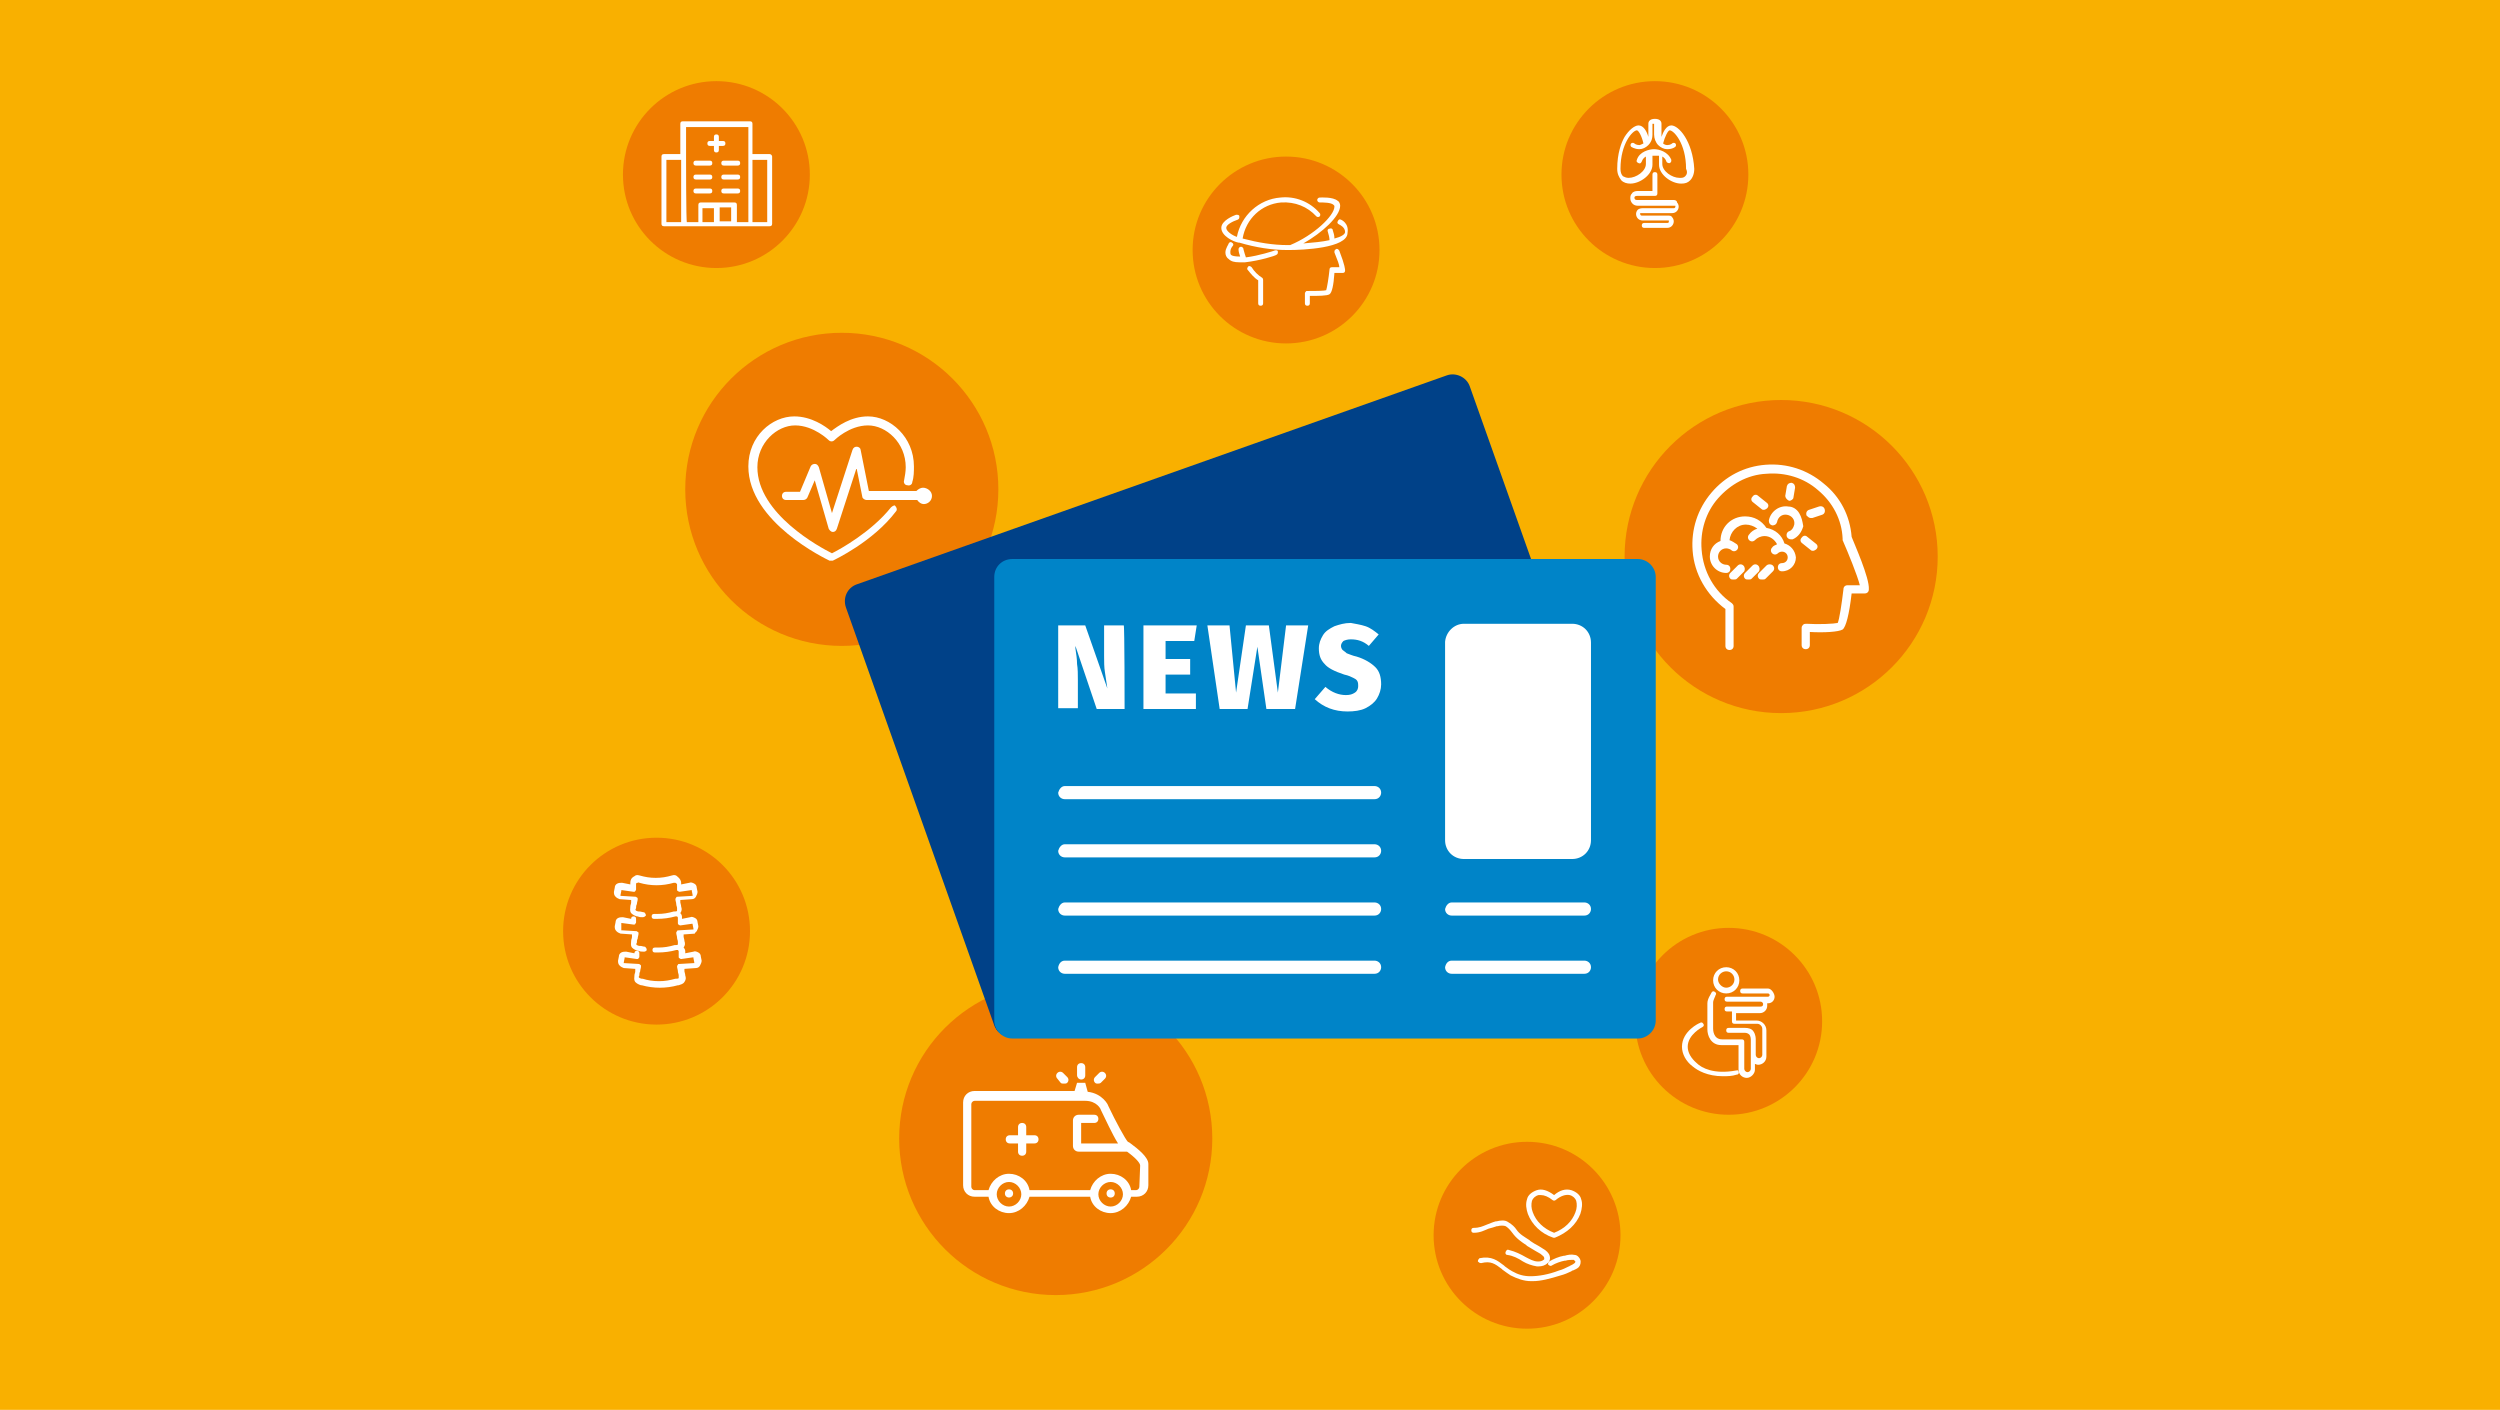 <?xml version="1.0" encoding="utf-8"?>
<!-- Generator: Adobe Illustrator 27.7.0, SVG Export Plug-In . SVG Version: 6.00 Build 0)  -->
<svg version="1.1" id="Ebene_1" xmlns="http://www.w3.org/2000/svg" xmlns:xlink="http://www.w3.org/1999/xlink" x="0px" y="0px"
	 viewBox="0 0 305 172" style="enable-background:new 0 0 305 172;" xml:space="preserve">
<style type="text/css">
	.st0{fill:#F9B000;}
	.st1{fill:#EF7C00;}
	.st2{fill:#FFFFFF;}
	.st3{clip-path:url(#SVGID_00000124861554744122070130000010150686482915055797_);}
	.st4{fill:#004188;}
	.st5{fill:#0084C8;}
</style>
<g id="HG">
	<rect y="0" class="st0" width="305" height="172"/>
</g>
<g id="Motiv">
	<g>
		<g>
			<circle class="st1" cx="210.9" cy="124.6" r="11.4"/>
			<g>
				<path class="st2" d="M210.6,121.2c0.9,0,1.6-0.7,1.6-1.6s-0.7-1.6-1.6-1.6s-1.6,0.7-1.6,1.6S209.7,121.2,210.6,121.2z
					 M210.6,118.5c0.6,0,1,0.5,1,1c0,0.6-0.5,1-1,1s-1-0.5-1-1C209.6,118.9,210.1,118.5,210.6,118.5z"/>
				<path class="st2" d="M215.7,120.6h-3.1c-0.2,0-0.3,0.1-0.3,0.3s0.1,0.3,0.3,0.3h3.1c0.1,0,0.2,0.1,0.2,0.2s-0.1,0.2-0.2,0.2h-5
					c-0.2,0-0.3,0.1-0.3,0.3s0.1,0.3,0.3,0.3h4.1c0.1,0,0.3,0.1,0.3,0.3s-0.1,0.3-0.3,0.3h-4.1c-0.2,0-0.3,0.1-0.3,0.3
					s0.1,0.3,0.3,0.3h0.6v1.2c0,0.2,0.1,0.3,0.3,0.3h2.8c0.3,0,0.6,0.3,0.6,0.6v3.2c0,0.2-0.2,0.4-0.4,0.4c-0.2,0-0.4-0.2-0.4-0.4
					v-0.5c0,0,0,0,0,0l0-1.4c0-0.1,0-0.6-0.3-1c-0.2-0.3-0.6-0.4-1-0.4h-2c-0.2,0-0.3,0.1-0.3,0.3s0.1,0.3,0.3,0.3h2
					c0.2,0,0.4,0.1,0.5,0.2c0.2,0.2,0.2,0.6,0.2,0.6v3.6c0,0.2-0.2,0.4-0.4,0.4s-0.4-0.2-0.4-0.4v-3.3c0-0.2-0.1-0.3-0.3-0.3h-2.4
					c-1.1,0-1.1-1.2-1.1-1.3v-3.2c0-0.3,0.3-0.8,0.3-0.9c0.1-0.1,0.1-0.3-0.1-0.4c-0.1-0.1-0.3-0.1-0.4,0.1c0,0.1-0.5,0.7-0.5,1.3
					v3.2c0,0.7,0.4,1.9,1.7,1.9h2.1v3c0,0.6,0.5,1,1,1s1-0.5,1-1l0-0.7c0.1,0,0.2,0.1,0.4,0.1c0.5,0,1-0.4,1-1v-3.2
					c0-0.7-0.6-1.2-1.2-1.2h-2.5v-0.9h2.9c0.5,0,0.9-0.4,0.9-0.9c0-0.1,0-0.2,0-0.3h0.1c0.5,0,0.8-0.4,0.8-0.8
					S216.1,120.6,215.7,120.6L215.7,120.6z"/>
				<path class="st2" d="M211.8,130.6c-2.7,0.5-4.2-0.3-4.8-0.9c-0.7-0.6-1.1-1.3-1.1-2c0-1.5,1.8-2.4,1.8-2.4
					c0.2-0.1,0.2-0.3,0.1-0.4c-0.1-0.2-0.3-0.2-0.4-0.1c-0.1,0-2.2,1-2.2,2.9c0,0.9,0.5,1.8,1.3,2.4c0.6,0.5,1.8,1.2,3.7,1.2
					c0.5,0,1.1,0,1.7-0.2c0.2,0,0.3-0.2,0.2-0.4S212,130.6,211.8,130.6L211.8,130.6z"/>
			</g>
		</g>
		<g>
			<circle class="st1" cx="128.8" cy="138.9" r="19.1"/>
			<g>
				<path class="st2" d="M137.8,139.4l-0.2-0.1c-0.3-0.3-1.5-2.5-2.4-4.4c0-0.1-0.7-1.5-2.5-1.7l-0.3-1.1h-1l-0.3,1h-12.2
					c-0.8,0-1.4,0.6-1.4,1.4v10.1c0,0.8,0.6,1.4,1.4,1.4h1.7c0.2,1.2,1.3,2,2.5,2c1.2,0,2.2-0.9,2.5-2h7.4c0.2,1.2,1.3,2,2.5,2
					s2.2-0.9,2.5-2h0.7c0.8,0,1.4-0.6,1.4-1.4v-2.6C140.1,141.2,138.9,140.2,137.8,139.4L137.8,139.4z M123.1,147.2
					c-0.8,0-1.5-0.7-1.5-1.5c0-0.8,0.7-1.5,1.5-1.5c0.8,0,1.5,0.7,1.5,1.5C124.6,146.5,123.9,147.2,123.1,147.2z M135.5,147.2
					c-0.8,0-1.5-0.7-1.5-1.5c0-0.8,0.7-1.5,1.5-1.5s1.5,0.7,1.5,1.5C137,146.5,136.3,147.2,135.5,147.2z M139,144.8
					c0,0.2-0.2,0.4-0.4,0.4H138c-0.2-1.2-1.3-2-2.5-2s-2.2,0.9-2.5,2h-7.4c-0.2-1.2-1.3-2-2.5-2c-1.2,0-2.2,0.9-2.5,2h-1.7
					c-0.2,0-0.4-0.2-0.4-0.4v-10.1c0-0.2,0.2-0.4,0.4-0.4h13.5c1.4,0,1.9,1,1.9,1.1c0.5,1,1.4,3,2.1,4.1h-4.5v-2.5h1.6
					c0.3,0,0.5-0.2,0.5-0.5s-0.2-0.5-0.5-0.5h-1.9c-0.4,0-0.7,0.3-0.7,0.7v3.1c0,0.4,0.3,0.7,0.7,0.7h5.9c1.1,0.8,1.6,1.4,1.6,1.7
					L139,144.8L139,144.8z"/>
				<path class="st2" d="M131.9,131.7c0.3,0,0.5-0.2,0.5-0.5v-1c0-0.3-0.2-0.5-0.5-0.5s-0.5,0.2-0.5,0.5v1
					C131.4,131.4,131.6,131.7,131.9,131.7z"/>
				<path class="st2" d="M133.9,132.2c0.1,0,0.3,0,0.4-0.1l0.5-0.5c0.2-0.2,0.2-0.5,0-0.7c-0.2-0.2-0.5-0.2-0.7,0l-0.5,0.5
					c-0.2,0.2-0.2,0.5,0,0.7C133.7,132.2,133.8,132.2,133.9,132.2L133.9,132.2z"/>
				<path class="st2" d="M129.4,132.1c0.1,0.1,0.2,0.1,0.4,0.1s0.3,0,0.4-0.1c0.2-0.2,0.2-0.5,0-0.7l-0.5-0.5
					c-0.2-0.2-0.5-0.2-0.7,0c-0.2,0.2-0.2,0.5,0,0.7L129.4,132.1L129.4,132.1z"/>
				<path class="st2" d="M126.2,138.5h-1v-1c0-0.3-0.2-0.5-0.5-0.5c-0.3,0-0.5,0.2-0.5,0.5v1h-1c-0.3,0-0.5,0.2-0.5,0.5
					s0.2,0.5,0.5,0.5h1v1c0,0.3,0.2,0.5,0.5,0.5c0.3,0,0.5-0.2,0.5-0.5v-1h1c0.3,0,0.5-0.2,0.5-0.5S126.5,138.5,126.2,138.5z"/>
				<circle class="st2" cx="123.1" cy="145.6" r="0.5"/>
				<path class="st2" d="M135.5,145.1c-0.3,0-0.5,0.2-0.5,0.5s0.2,0.5,0.5,0.5c0.3,0,0.5-0.2,0.5-0.5S135.8,145.1,135.5,145.1z"/>
			</g>
		</g>
		<g>
			<circle class="st1" cx="186.3" cy="150.7" r="11.4"/>
			<g>
				<path class="st2" d="M189.6,151c0,0-0.1,0-0.1,0c-1.5-0.5-2.6-1.6-3.1-2.9c-0.2-0.6-0.3-1.2-0.1-1.8c0.1-0.5,0.6-0.9,1.2-1.1
					c0.6-0.2,1.3,0,2.1,0.6c0.7-0.6,1.4-0.8,2.1-0.6c0.6,0.2,1.1,0.6,1.2,1.1c0.2,0.5,0.1,1.2-0.1,1.8c-0.5,1.3-1.6,2.3-3.1,2.9
					C189.7,151,189.7,151,189.6,151L189.6,151z M188,145.8c-0.1,0-0.2,0-0.3,0c-0.4,0.1-0.7,0.4-0.8,0.7c-0.1,0.4-0.1,0.9,0.1,1.4
					c0.4,1.1,1.3,2,2.6,2.5c1.3-0.5,2.2-1.4,2.6-2.5c0.2-0.5,0.2-1,0.1-1.4c-0.1-0.3-0.4-0.6-0.8-0.7c-0.5-0.1-1.1,0.1-1.7,0.6
					c-0.1,0.1-0.3,0.1-0.4,0C188.9,146,188.4,145.8,188,145.8L188,145.8z"/>
				<g>
					<path class="st2" d="M187.7,154.5c-0.1,0-0.1,0-0.2,0c-0.6-0.1-1.2-0.3-1.7-0.6c-0.6-0.4-1.2-0.7-1.9-0.8
						c-0.2,0-0.3-0.2-0.2-0.4s0.2-0.3,0.4-0.2c0.8,0.2,1.4,0.5,2.1,0.9c0.4,0.2,0.9,0.5,1.4,0.5c0.2,0,0.5,0,0.7-0.2
						c0.1,0,0.1-0.1,0.1-0.2c0-0.2-0.2-0.3-0.3-0.4c-0.2-0.2-0.5-0.3-0.8-0.5c-0.3-0.2-0.7-0.4-1-0.6l-0.1-0.1
						c-0.6-0.4-1.2-0.8-1.7-1.5c-0.3-0.4-0.5-0.6-0.8-0.8c-0.2-0.1-0.7-0.1-1,0l-0.1,0c-0.3,0.1-0.6,0.2-1,0.3
						c-0.5,0.2-1,0.5-1.8,0.5h0c-0.2,0-0.3-0.1-0.3-0.3c0-0.2,0.1-0.3,0.3-0.3c0.7,0,1.1-0.2,1.6-0.4c0.3-0.1,0.7-0.3,1.1-0.4l0.1,0
						c0.4-0.1,1-0.2,1.4,0.1c0.5,0.3,0.8,0.6,1,0.9c0.4,0.6,1,0.9,1.6,1.3l0.1,0.1c0.3,0.2,0.6,0.4,1,0.6c0.3,0.2,0.5,0.3,0.8,0.5
						c0.4,0.3,0.6,0.6,0.6,1c0,0.2-0.1,0.5-0.3,0.6C188.5,154.4,188.1,154.5,187.7,154.5L187.7,154.5z"/>
					<path class="st2" d="M187,156.3c-0.1,0-0.2,0-0.2,0c-0.9,0-1.7-0.3-2.5-0.7c-0.3-0.2-0.6-0.4-1-0.7l-0.1-0.1
						c-0.8-0.6-1.3-1-2.5-0.7c-0.2,0-0.3-0.1-0.4-0.2c0-0.2,0.1-0.3,0.2-0.4c1.5-0.3,2.2,0.3,3,0.9l0.1,0.1c0.4,0.3,0.7,0.5,0.9,0.6
						c0.7,0.4,1.4,0.6,2.2,0.6c1,0,2.2-0.2,3.5-0.7c0.4-0.1,0.8-0.3,1.2-0.5c0.1,0,0.1-0.1,0.2-0.1c0.2-0.1,0.4-0.2,0.5-0.3
						c0.1-0.1,0.1-0.2,0.1-0.2c0,0-0.1-0.1-0.2-0.2c-0.3,0-0.7,0-1,0.1l-0.1,0c-0.5,0.1-1.1,0.3-1.6,0.6c-0.1,0.1-0.3,0-0.4-0.1
						s0-0.3,0.1-0.4c0.5-0.3,1.2-0.6,1.8-0.7l0.1,0c0.3-0.1,0.8-0.2,1.2-0.1c0.3,0,0.6,0.3,0.7,0.6c0.1,0.3,0,0.7-0.2,0.9
						c-0.2,0.2-0.5,0.3-0.7,0.4c-0.1,0-0.1,0-0.2,0.1c-0.4,0.2-0.9,0.4-1.3,0.5C189.1,156,188,156.3,187,156.3L187,156.3z"/>
				</g>
			</g>
		</g>
		<g>
			<circle class="st1" cx="217.3" cy="67.9" r="19.1"/>
			<g>
				<path class="st2" d="M225.9,65.5c-0.2-2.6-1.4-4.9-3.4-6.5c-2-1.7-4.5-2.5-7.1-2.3c-2.6,0.2-4.9,1.4-6.6,3.4
					c-1.7,2-2.5,4.5-2.3,7.1c0.2,2.8,1.7,5.4,4,7.1v4.5c0,0.3,0.2,0.5,0.5,0.5s0.5-0.2,0.5-0.5V74c0-0.2-0.1-0.3-0.2-0.4
					c-2.2-1.5-3.5-3.9-3.7-6.5c-0.2-2.3,0.5-4.6,2-6.3s3.6-2.9,5.9-3c2.3-0.2,4.6,0.5,6.3,2c1.8,1.5,2.9,3.6,3,5.9
					c0,0.1,0,0.1,0,0.2c0.7,1.6,1.8,4.3,2.1,5.5h-1.5c-0.3,0-0.5,0.2-0.5,0.5c-0.2,1.7-0.5,3.7-0.7,4.1c-0.4,0.1-2.3,0.2-3.8,0.1
					c-0.1,0-0.3,0-0.4,0.1c-0.1,0.1-0.2,0.2-0.2,0.4v2.1c0,0.3,0.2,0.5,0.5,0.5s0.5-0.2,0.5-0.5v-1.6c1.7,0.1,3.5,0,4-0.3
					c0.4-0.3,0.8-1.8,1.1-4.4h1.6c0.3,0,0.5-0.2,0.5-0.5C228.1,70.5,226.2,66.3,225.9,65.5L225.9,65.5z"/>
				<path class="st2" d="M217.7,66.3c-0.3-1-1.1-1.7-2.2-1.9c-0.6-0.9-1.5-1.4-2.6-1.4c-1.7,0-3,1.3-3,3c-0.8,0.3-1.3,1-1.3,1.9
					c0,1.1,0.9,2,2,2c0.3,0,0.5-0.2,0.5-0.5s-0.2-0.5-0.5-0.5c-0.5,0-1-0.4-1-1c0-0.5,0.4-1,1-1c0.2,0,0.5,0.1,0.6,0.2
					c0.2,0.2,0.5,0.2,0.7,0c0.2-0.2,0.2-0.5,0-0.7c-0.3-0.2-0.6-0.4-0.9-0.5c0.1-1,0.9-1.9,2-1.9c0.5,0,1,0.2,1.4,0.5
					c-0.4,0.1-0.8,0.4-1,0.7c-0.2,0.2-0.2,0.5,0,0.7c0.2,0.2,0.5,0.2,0.7,0c0.3-0.3,0.7-0.5,1.2-0.5c0.6,0,1.2,0.4,1.5,1
					c-0.2,0.1-0.5,0.2-0.6,0.4c-0.2,0.2-0.2,0.5,0,0.7s0.5,0.2,0.7,0c0.1-0.1,0.3-0.2,0.5-0.2c0.4,0,0.7,0.3,0.7,0.7
					s-0.3,0.7-0.7,0.7c-0.3,0-0.5,0.2-0.5,0.5s0.2,0.5,0.5,0.5c1,0,1.7-0.8,1.7-1.7C219,67.1,218.4,66.5,217.7,66.3L217.7,66.3z"/>
				<path class="st2" d="M212.7,69c-0.2-0.2-0.5-0.2-0.7,0l-0.9,0.9c-0.2,0.2-0.2,0.5,0,0.7c0.1,0.1,0.2,0.1,0.4,0.1s0.3,0,0.4-0.1
					l0.9-0.9C212.9,69.5,212.9,69.2,212.7,69z"/>
				<path class="st2" d="M214.5,69c-0.2-0.2-0.5-0.2-0.7,0l-0.9,0.9c-0.2,0.2-0.2,0.5,0,0.7c0.1,0.1,0.2,0.1,0.4,0.1s0.3,0,0.4-0.1
					l0.9-0.9C214.7,69.5,214.7,69.2,214.5,69z"/>
				<path class="st2" d="M215.5,69l-0.9,0.9c-0.2,0.2-0.2,0.5,0,0.7c0.1,0.1,0.2,0.1,0.4,0.1s0.3,0,0.4-0.1l0.9-0.9
					c0.2-0.2,0.2-0.5,0-0.7S215.7,68.8,215.5,69z"/>
				<path class="st2" d="M220.9,63.2c0.1,0,0.1,0,0.2,0l1.2-0.4c0.3-0.1,0.4-0.4,0.3-0.7c-0.1-0.3-0.4-0.4-0.7-0.3l-1.2,0.4
					c-0.3,0.1-0.4,0.4-0.3,0.7C220.5,63,220.7,63.2,220.9,63.2z"/>
				<path class="st2" d="M215.2,62.2c0.1,0,0.3-0.1,0.4-0.2c0.2-0.2,0.2-0.5-0.1-0.7l-1-0.8c-0.2-0.2-0.5-0.2-0.7,0.1
					c-0.2,0.2-0.2,0.5,0.1,0.7l1,0.8C215,62.2,215.1,62.2,215.2,62.2L215.2,62.2z"/>
				<path class="st2" d="M220.9,67.1c0.1,0.1,0.2,0.1,0.3,0.1c0.1,0,0.3-0.1,0.4-0.2c0.2-0.2,0.2-0.5-0.1-0.7l-1-0.8
					c-0.2-0.2-0.5-0.2-0.7,0.1c-0.2,0.2-0.2,0.5,0.1,0.7L220.9,67.1L220.9,67.1z"/>
				<path class="st2" d="M219.5,62.6c-0.3-0.5-0.8-0.8-1.3-0.8c-1.1-0.2-2.2,0.6-2.4,1.7c0,0.3,0.1,0.5,0.4,0.6
					c0.3,0,0.5-0.1,0.6-0.4c0.1-0.6,0.6-1,1.2-0.9c0.6,0.1,1,0.6,0.9,1.2c-0.1,0.4-0.3,0.7-0.6,0.8c-0.3,0.1-0.4,0.4-0.3,0.7
					c0.1,0.2,0.3,0.3,0.5,0.3c0.1,0,0.1,0,0.2,0c0.7-0.3,1.1-0.9,1.3-1.6C219.9,63.6,219.8,63.1,219.5,62.6L219.5,62.6z"/>
				<path class="st2" d="M218.3,61.1c0.2,0,0.5-0.2,0.5-0.4l0.2-1.2c0-0.3-0.1-0.5-0.4-0.6c-0.3,0-0.5,0.1-0.6,0.4l-0.2,1.2
					C217.8,60.7,218,61,218.3,61.1C218.3,61,218.3,61.1,218.3,61.1z"/>
			</g>
		</g>
		<g>
			<circle class="st1" cx="102.7" cy="59.7" r="19.1"/>
			<g>
				<path class="st2" d="M108.7,61.9c-2.4,3-6.2,5.1-7.2,5.6c-1.4-0.7-9.1-4.8-9.1-10.5c0-3,2.4-5.1,4.6-5.1c2.3,0,4.1,1.8,4.1,1.8
					c0.2,0.2,0.5,0.2,0.7,0c0,0,1.8-1.8,4.1-1.8c2.2,0,4.6,2.1,4.6,5.1c0,0.5-0.1,1.1-0.2,1.6c-0.1,0.3,0.1,0.6,0.4,0.6
					c0.3,0.1,0.6-0.1,0.6-0.4c0.2-0.6,0.2-1.3,0.2-1.9c0-3.6-2.9-6.1-5.6-6.1c-2.1,0-3.7,1.2-4.5,1.8c-0.7-0.6-2.4-1.8-4.5-1.8
					c-2.7,0-5.6,2.4-5.6,6.1c0,6.8,9.5,11.3,9.9,11.5c0.1,0,0.1,0,0.2,0s0.1,0,0.2,0c0.2-0.1,4.9-2.3,7.7-6c0.2-0.2,0.1-0.5-0.1-0.7
					C109.2,61.6,108.9,61.7,108.7,61.9L108.7,61.9z"/>
				<path class="st2" d="M112.6,59.5c-0.3,0-0.6,0.2-0.8,0.4H106l-1-5c0-0.2-0.2-0.4-0.5-0.4c-0.2,0-0.4,0.1-0.5,0.4l-2.5,7.7
					l-1.6-5.6c-0.1-0.2-0.2-0.4-0.5-0.4c-0.2,0-0.4,0.1-0.5,0.3l-1.3,3.1h-1.7c-0.3,0-0.5,0.2-0.5,0.5s0.2,0.5,0.5,0.5H98
					c0.2,0,0.4-0.1,0.5-0.3l0.9-2.1l1.7,5.9c0.1,0.2,0.3,0.4,0.5,0.4h0c0.2,0,0.4-0.1,0.5-0.4l2.4-7.4l0.7,3.5
					c0,0.2,0.3,0.4,0.5,0.4h6.2c0.2,0.3,0.5,0.5,0.8,0.5c0.5,0,1-0.4,1-1S113.1,59.5,112.6,59.5z"/>
			</g>
		</g>
		<g>
			<circle class="st1" cx="87.4" cy="21.3" r="11.4"/>
			<g>
				<path class="st2" d="M93.9,18.8h-2.1v-3.7c0-0.2-0.1-0.3-0.3-0.3h-8.2c-0.2,0-0.3,0.1-0.3,0.3v3.7H81c-0.2,0-0.3,0.1-0.3,0.3
					v8.2c0,0.2,0.1,0.3,0.3,0.3h12.9c0.2,0,0.3-0.1,0.3-0.3v-8.2C94.2,19,94.1,18.8,93.9,18.8z M81.3,19.5h1.8v7.6h-1.8V19.5z
					 M83.7,19.2v-3.7h7.6v11.6h-1.4V25c0-0.2-0.1-0.3-0.3-0.3h-4.1c-0.2,0-0.3,0.1-0.3,0.3v2.1h-1.4C83.7,27.1,83.7,19.2,83.7,19.2z
					 M89.2,25.3v1.7h-1.4v-1.7H89.2z M87.1,27.1h-1.4v-1.7h1.4V27.1z M93.6,27.1h-1.8v-7.6h1.8V27.1z"/>
				<path class="st2" d="M86.6,17.8h0.5v0.5c0,0.2,0.1,0.3,0.3,0.3s0.3-0.1,0.3-0.3v-0.5h0.5c0.2,0,0.3-0.1,0.3-0.3
					s-0.1-0.3-0.3-0.3h-0.5v-0.5c0-0.2-0.1-0.3-0.3-0.3s-0.3,0.1-0.3,0.3v0.5h-0.5c-0.2,0-0.3,0.1-0.3,0.3S86.4,17.8,86.6,17.8z"/>
				<path class="st2" d="M88,19.9c0,0.2,0.1,0.3,0.3,0.3H90c0.2,0,0.3-0.1,0.3-0.3s-0.1-0.3-0.3-0.3h-1.7C88.1,19.6,88,19.7,88,19.9
					z"/>
				<path class="st2" d="M84.9,21.9h1.7c0.2,0,0.3-0.1,0.3-0.3s-0.1-0.3-0.3-0.3h-1.7c-0.2,0-0.3,0.1-0.3,0.3S84.7,21.9,84.9,21.9z"
					/>
				<path class="st2" d="M90,21.3h-1.7c-0.2,0-0.3,0.1-0.3,0.3s0.1,0.3,0.3,0.3H90c0.2,0,0.3-0.1,0.3-0.3S90.2,21.3,90,21.3z"/>
				<path class="st2" d="M86.6,23.6c0.2,0,0.3-0.1,0.3-0.3S86.8,23,86.6,23h-1.7c-0.2,0-0.3,0.1-0.3,0.3s0.1,0.3,0.3,0.3H86.6z"/>
				<path class="st2" d="M90,23h-1.7c-0.2,0-0.3,0.1-0.3,0.3s0.1,0.3,0.3,0.3H90c0.2,0,0.3-0.1,0.3-0.3S90.2,23,90,23z"/>
				<path class="st2" d="M84.9,20.2h1.7c0.2,0,0.3-0.1,0.3-0.3s-0.1-0.3-0.3-0.3h-1.7c-0.2,0-0.3,0.1-0.3,0.3S84.7,20.2,84.9,20.2z"
					/>
			</g>
		</g>
		<g>
			<g>
				<defs>
					<path id="SVGID_1_" d="M104.5,71.3l72-25.5c1.1-0.4,2.4,0.2,2.8,1.3l18.1,51c0.4,1.1-0.2,2.4-1.3,2.8l-72,25.5
						c-1.1,0.4-2.4-0.2-2.8-1.3l-18.1-51C102.8,72.9,103.4,71.7,104.5,71.3z"/>
				</defs>
				<clipPath id="SVGID_00000180331919194467939520000004964114006921042820_">
					<use xlink:href="#SVGID_1_"  style="overflow:visible;"/>
				</clipPath>
				<g style="clip-path:url(#SVGID_00000180331919194467939520000004964114006921042820_);">
					<path class="st4" d="M104.5,71.3l72-25.5c1.1-0.4,2.4,0.2,2.8,1.3l18.1,51c0.4,1.1-0.2,2.4-1.3,2.8l-72,25.5
						c-1.1,0.4-2.4-0.2-2.8-1.3l-18.1-51C102.8,72.9,103.4,71.7,104.5,71.3z"/>
					<path class="st4" d="M123.5,68.2h76.3c1.2,0,2.2,1,2.2,2.2v54.1c0,1.2-1,2.2-2.2,2.2h-76.3c-1.2,0-2.2-1-2.2-2.2V70.4
						C121.3,69.1,122.3,68.2,123.5,68.2z"/>
				</g>
			</g>
			<path class="st5" d="M123.5,68.2h76.3c1.2,0,2.2,1,2.2,2.2v54.1c0,1.2-1,2.2-2.2,2.2h-76.3c-1.2,0-2.2-1-2.2-2.2V70.4
				C121.3,69.1,122.3,68.2,123.5,68.2z"/>
			<g>
				<path class="st2" d="M137.2,86.5h-3.4l-2.6-7.7l0,0.3c0.1,0.7,0.2,1.3,0.2,1.9c0.1,0.6,0.1,1.3,0.1,2v3.4h-2.4V76.3h3.3l2.7,7.7
					c-0.1-0.7-0.2-1.4-0.3-2c-0.1-0.6-0.1-1.3-0.1-2v-3.7h2.4C137.2,76.3,137.2,86.5,137.2,86.5z"/>
				<path class="st2" d="M146,76.3l-0.3,1.9h-3.5v2.2h3v1.9h-3v2.3h3.7v1.9h-6.4V76.3C139.5,76.3,146,76.3,146,76.3z"/>
				<path class="st2" d="M159.6,76.3L158,86.5h-3.5l-1.1-7.6l-1.2,7.6h-3.4l-1.5-10.2h2.7l0.8,8.2l1.2-8.2h2.8l1.1,8.2l1-8.2H159.6z
					"/>
				<path class="st2" d="M166.6,76.4c0.6,0.2,1.1,0.6,1.6,1l-1.2,1.4c-0.7-0.6-1.4-0.8-2.2-0.8c-0.4,0-0.7,0.1-0.9,0.2
					c-0.2,0.2-0.3,0.4-0.3,0.6c0,0.2,0.1,0.4,0.2,0.5c0.1,0.1,0.3,0.2,0.5,0.4c0.3,0.1,0.7,0.3,1.2,0.4c1,0.3,1.8,0.8,2.3,1.3
					s0.7,1.2,0.7,2.1c0,0.6-0.2,1.2-0.5,1.7c-0.3,0.5-0.8,0.9-1.4,1.2c-0.6,0.3-1.4,0.4-2.2,0.4c-1.6,0-2.9-0.5-4-1.5l1.3-1.5
					c0.8,0.7,1.7,1,2.5,1c0.5,0,0.8-0.1,1.1-0.3c0.3-0.2,0.4-0.5,0.4-0.8c0-0.2,0-0.4-0.1-0.6c-0.1-0.2-0.3-0.3-0.5-0.4
					c-0.2-0.1-0.6-0.3-1.1-0.4c-1.2-0.4-2-0.8-2.4-1.3c-0.5-0.5-0.7-1.1-0.7-1.9c0-0.6,0.2-1.1,0.5-1.6c0.3-0.5,0.8-0.8,1.4-1.1
					c0.6-0.2,1.2-0.4,2-0.4C165.3,76.1,166,76.2,166.6,76.4L166.6,76.4z"/>
			</g>
			<path class="st2" d="M178.6,76.1h13.2c1.3,0,2.3,1,2.3,2.3v24.1c0,1.3-1,2.3-2.3,2.3h-13.2c-1.3,0-2.3-1-2.3-2.3V78.3
				C176.4,77.1,177.4,76.1,178.6,76.1z"/>
			<path class="st2" d="M129.9,95.9h37.8c0.4,0,0.8,0.3,0.8,0.8v0c0,0.4-0.3,0.8-0.8,0.8h-37.8c-0.4,0-0.8-0.3-0.8-0.8v0
				C129.2,96.3,129.5,95.9,129.9,95.9z"/>
			<path class="st2" d="M129.9,103h37.8c0.4,0,0.8,0.3,0.8,0.8v0c0,0.4-0.3,0.8-0.8,0.8h-37.8c-0.4,0-0.8-0.3-0.8-0.8v0
				C129.2,103.4,129.5,103,129.9,103z"/>
			<path class="st2" d="M129.9,117.2h37.8c0.4,0,0.8,0.3,0.8,0.8l0,0c0,0.4-0.3,0.8-0.8,0.8h-37.8c-0.4,0-0.8-0.3-0.8-0.8l0,0
				C129.2,117.5,129.5,117.2,129.9,117.2z"/>
			<path class="st2" d="M129.9,110.1h37.8c0.4,0,0.8,0.3,0.8,0.8v0c0,0.4-0.3,0.8-0.8,0.8h-37.8c-0.4,0-0.8-0.3-0.8-0.8v0
				C129.2,110.5,129.5,110.1,129.9,110.1z"/>
			<path class="st2" d="M177.1,117.2h16.2c0.4,0,0.8,0.3,0.8,0.8l0,0c0,0.4-0.3,0.8-0.8,0.8h-16.2c-0.4,0-0.8-0.3-0.8-0.8l0,0
				C176.4,117.5,176.7,117.2,177.1,117.2z"/>
			<path class="st2" d="M177.1,110.1h16.2c0.4,0,0.8,0.3,0.8,0.8v0c0,0.4-0.3,0.8-0.8,0.8h-16.2c-0.4,0-0.8-0.3-0.8-0.8v0
				C176.4,110.5,176.7,110.1,177.1,110.1z"/>
		</g>
		<g>
			<circle class="st1" cx="80.1" cy="113.6" r="11.4"/>
			<g>
				<path class="st2" d="M75.8,112.6C75.8,112.6,75.9,112.6,75.8,112.6l1.5,0.2c0.1,0,0.2,0,0.2-0.1c0.1-0.1,0.1-0.1,0.1-0.2l0-0.4
					c0-0.2-0.1-0.3-0.3-0.3c-0.2,0-0.3,0.1-0.3,0.3l-1-0.2c-0.2,0-0.4,0-0.6,0.1c-0.2,0.1-0.3,0.3-0.3,0.5l-0.1,0.5
					c0,0.2,0,0.4,0.2,0.6s0.3,0.2,0.5,0.3l1.4,0.1c0,0.1,0,0.2,0,0.3c0,0.2-0.1,0.3-0.1,0.5c0,0.3-0.1,0.5,0.1,0.8
					c0.2,0.2,0.4,0.3,0.7,0.4l0.1,0c0.2,0.1,0.4,0.1,0.6,0.1c0,0,0,0,0.1,0c0.1,0,0.3-0.1,0.3-0.2c0-0.2-0.1-0.3-0.2-0.4
					c-0.2,0-0.4-0.1-0.6-0.1l-0.1,0c-0.1,0-0.3-0.1-0.3-0.1c-0.1-0.1-0.1-0.1,0-0.3c0-0.2,0-0.3,0.1-0.5c0-0.2,0.1-0.4,0.1-0.6
					c0-0.1,0-0.2-0.1-0.2c-0.1-0.1-0.1-0.1-0.2-0.1l-1.7-0.1c0,0-0.1,0-0.1,0c0,0,0,0,0-0.1L75.8,112.6
					C75.8,112.6,75.8,112.6,75.8,112.6L75.8,112.6z"/>
				<path class="st2" d="M85,113.6c0.1-0.2,0.2-0.4,0.2-0.6l-0.1-0.5c0-0.2-0.1-0.4-0.3-0.5c-0.2-0.1-0.4-0.2-0.6-0.1l-1,0.2l0-0.2
					c0-0.1,0-0.3-0.2-0.5c0,0,0,0,0,0c0.2-0.3,0.2-0.5,0.1-0.8c0-0.2-0.1-0.4-0.1-0.5c0-0.1,0-0.2,0-0.3l1.4-0.1
					c0.2,0,0.4-0.1,0.5-0.3c0.1-0.2,0.2-0.4,0.2-0.6l-0.1-0.5c0-0.2-0.1-0.4-0.3-0.5c-0.2-0.1-0.4-0.2-0.6-0.1l-1,0.2l0-0.2
					c0-0.2-0.1-0.5-0.5-0.8c-0.1-0.1-0.3-0.2-0.6-0.1c-0.7,0.2-1.3,0.3-2,0.3c-0.7,0-1.3-0.1-2-0.3c-0.3-0.1-0.5,0-0.6,0.1
					c-0.4,0.2-0.5,0.5-0.5,0.8l0,0.2l-1-0.2c-0.2,0-0.4,0-0.6,0.1c-0.2,0.1-0.3,0.3-0.3,0.5l-0.1,0.5c0,0.2,0,0.4,0.2,0.6
					s0.3,0.2,0.5,0.3l1.4,0.1c0,0.1,0,0.2,0,0.3c0,0.2-0.1,0.3-0.1,0.5c0,0.3-0.1,0.5,0.1,0.8c0.2,0.2,0.4,0.3,0.7,0.4l0.1,0
					c0.2,0.1,0.4,0.1,0.6,0.1c0.2,0,0.3-0.1,0.4-0.2c0-0.2-0.1-0.3-0.2-0.4c-0.2,0-0.4-0.1-0.6-0.1l-0.1,0c-0.1,0-0.3-0.1-0.3-0.1
					c-0.1-0.1-0.1-0.1,0-0.3c0-0.2,0-0.3,0.1-0.5c0-0.2,0.1-0.4,0.1-0.6c0-0.1,0-0.2-0.1-0.2c-0.1-0.1-0.1-0.1-0.2-0.1l-1.7-0.1
					c0,0-0.1,0-0.1,0c0,0,0,0,0-0.1l0.1-0.5c0,0,0-0.1,0-0.1c0,0,0,0,0.1,0l1.4,0.2c0.1,0,0.2,0,0.2-0.1c0.1-0.1,0.1-0.1,0.1-0.2
					l0-0.6c0-0.1,0-0.2,0.2-0.2c0.1,0,0.1-0.1,0.2,0c0.7,0.2,1.4,0.3,2.1,0.3c0.7,0,1.4-0.1,2.1-0.3c0.1,0,0.1,0,0.2,0
					c0.1,0.1,0.2,0.1,0.2,0.2l0,0.6c0,0.1,0,0.2,0.1,0.2c0.1,0.1,0.2,0.1,0.2,0.1l1.4-0.2c0,0,0.1,0,0.1,0c0,0,0,0,0,0.1l0.1,0.5
					c0,0,0,0.1,0,0.1c0,0,0,0-0.1,0l-1.7,0.1c-0.1,0-0.2,0-0.2,0.1c-0.1,0.1-0.1,0.2-0.1,0.2c0,0.2,0.1,0.4,0.1,0.6
					c0,0.2,0.1,0.3,0.1,0.5c0,0.3,0,0.3,0,0.3c0,0.1-0.2,0.1-0.3,0.1l-0.1,0c-0.7,0.2-1.3,0.3-2,0.3c-0.1,0-0.3,0-0.4,0
					c-0.2,0-0.3,0.1-0.3,0.3c0,0.2,0.1,0.3,0.3,0.3c0.1,0,0.3,0,0.4,0c0.7,0,1.5-0.1,2.2-0.3l0.1,0c0,0,0.1,0,0.1,0
					c0.1,0.1,0.1,0.1,0.1,0.2l0,0.6c0,0.1,0,0.2,0.1,0.2c0.1,0.1,0.2,0.1,0.2,0.1l1.4-0.2c0,0,0.1,0,0.1,0s0,0,0,0.1l0.1,0.5
					c0,0,0,0.1,0,0.1c0,0,0,0-0.1,0l-1.7,0.1c-0.1,0-0.2,0-0.2,0.1c-0.1,0.1-0.1,0.2-0.1,0.2c0,0.2,0.1,0.4,0.1,0.6
					c0,0.2,0.1,0.3,0.1,0.5c0,0.3,0,0.3,0,0.3c0,0.1-0.2,0.1-0.3,0.1l-0.1,0c-0.7,0.2-1.3,0.3-2,0.3c-0.1,0-0.3,0-0.4,0
					c-0.2,0-0.3,0.1-0.3,0.3c0,0.2,0.1,0.3,0.3,0.3c0.1,0,0.3,0,0.4,0c0.7,0,1.5-0.1,2.2-0.3l0.1,0c0,0,0,0,0.1,0
					c0.1,0.1,0.1,0.1,0.1,0.2l0,0.6c0,0.1,0,0.2,0.1,0.2c0.1,0.1,0.2,0.1,0.2,0.1l1.4-0.2c0,0,0.1,0,0.1,0c0,0,0,0,0,0.1l0.1,0.5
					c0,0,0,0.1,0,0.1c0,0,0,0-0.1,0l-1.7,0.1c-0.1,0-0.2,0-0.2,0.1c-0.1,0.1-0.1,0.2-0.1,0.2c0,0.2,0.1,0.4,0.1,0.6
					c0,0.2,0.1,0.3,0.1,0.5c0,0.3,0,0.3,0,0.3c0,0.1-0.2,0.1-0.3,0.1l-0.1,0c-0.7,0.2-1.3,0.3-2,0.3c-0.7,0-1.4-0.1-2-0.3l-0.1,0
					c-0.1,0-0.3-0.1-0.3-0.1c-0.1-0.1-0.1-0.1,0-0.3c0-0.2,0-0.3,0.1-0.5c0-0.2,0.1-0.4,0.1-0.6c0-0.1,0-0.2-0.1-0.2
					c-0.1-0.1-0.1-0.1-0.2-0.1l-1.7-0.1c0,0-0.1,0-0.1,0c0,0,0,0,0-0.1l0.1-0.5c0,0,0-0.1,0-0.1c0,0,0,0,0.1,0l1.4,0.2
					c0.1,0,0.2,0,0.2-0.1c0.1-0.1,0.1-0.1,0.1-0.2l0-0.4c0-0.2-0.1-0.3-0.3-0.3c-0.2,0-0.3,0.1-0.3,0.3l-1-0.2c-0.2,0-0.4,0-0.6,0.1
					c-0.2,0.1-0.3,0.3-0.3,0.5l-0.1,0.5c0,0.2,0,0.4,0.2,0.6s0.3,0.2,0.5,0.3l1.4,0.1c0,0.1,0,0.2,0,0.3c0,0.2-0.1,0.3-0.1,0.5
					c0,0.3-0.1,0.5,0.1,0.8c0.2,0.2,0.4,0.3,0.7,0.4l0.1,0c0.7,0.2,1.5,0.3,2.2,0.3c0.7,0,1.5-0.1,2.2-0.3l0.1,0
					c0.2-0.1,0.5-0.1,0.7-0.4c0.2-0.3,0.2-0.5,0.1-0.8c0-0.2-0.1-0.4-0.1-0.5c0-0.1,0-0.2,0-0.3l1.4-0.1c0.2,0,0.4-0.1,0.5-0.3
					c0.1-0.2,0.2-0.4,0.2-0.6l-0.1-0.5c0-0.2-0.1-0.4-0.3-0.5c-0.2-0.1-0.4-0.2-0.6-0.1l-1,0.2l0-0.2c0-0.1,0-0.3-0.2-0.5
					c0,0,0,0,0,0c0.2-0.3,0.2-0.5,0.1-0.8c0-0.2-0.1-0.4-0.1-0.5c0-0.1,0-0.2,0-0.3l1.4-0.1C84.7,113.9,84.8,113.8,85,113.6
					L85,113.6z"/>
			</g>
		</g>
		<g>
			<circle class="st1" cx="156.9" cy="30.5" r="11.4"/>
			<g>
				<path class="st2" d="M163,30.4c-0.2,0.1-0.2,0.2-0.2,0.4c0.4,1,0.6,1.5,0.6,1.8h-0.9c-0.2,0-0.3,0.1-0.3,0.3
					c-0.1,1-0.3,2.2-0.4,2.5c-0.3,0.1-1.4,0.1-2.3,0.1c-0.1,0-0.2,0-0.2,0.1c-0.1,0.1-0.1,0.1-0.1,0.2V37c0,0.2,0.1,0.3,0.3,0.3
					s0.3-0.1,0.3-0.3v-0.9c1,0,2.1,0,2.4-0.2c0.3-0.2,0.5-1.1,0.6-2.6h1c0.2,0,0.3-0.1,0.3-0.3c0-0.1,0-0.6-0.7-2.4
					C163.3,30.4,163.1,30.3,163,30.4L163,30.4z"/>
				<path class="st2" d="M152.7,32.6c-0.1-0.1-0.3-0.2-0.4-0.1c-0.1,0.1-0.2,0.3-0.1,0.4c0.4,0.5,0.8,1,1.3,1.3V37
					c0,0.2,0.1,0.3,0.3,0.3s0.3-0.1,0.3-0.3v-2.8c0-0.1,0-0.2-0.1-0.3C153.5,33.6,153,33.1,152.7,32.6z"/>
				<path class="st2" d="M163.6,26.8c-0.2-0.1-0.3,0-0.4,0.2c-0.1,0.2,0,0.3,0.2,0.4c0,0,0.7,0.3,0.7,0.9c0,0.3-0.5,0.6-1.3,0.8
					c0-0.4-0.1-0.7-0.2-1c0-0.2-0.2-0.3-0.4-0.2c-0.2,0-0.3,0.2-0.2,0.4c0.1,0.3,0.2,0.7,0.2,1c-0.9,0.2-2,0.3-3.2,0.4
					c2.3-1.3,4.5-3.3,4.5-4.6c0-0.2-0.1-0.5-0.3-0.6c-0.6-0.5-2-0.4-2.2-0.4c-0.2,0-0.3,0.2-0.3,0.3c0,0.2,0.2,0.3,0.3,0.3
					c0.5,0,1.4,0,1.7,0.3c0.1,0.1,0.1,0.1,0.1,0.2c0,1.1-2.5,3.5-5.4,4.7c-0.1,0-0.2,0-0.3,0c-1.8,0-3.6-0.3-5.5-0.8
					c0.4-2.4,2.3-4.2,4.7-4.4c1.7-0.1,3.2,0.5,4.3,1.7c0.1,0.1,0.3,0.1,0.4,0c0.1-0.1,0.1-0.3,0-0.4c-1.2-1.4-3-2.1-4.8-1.9
					c-2.6,0.2-4.8,2.2-5.3,4.8c-0.6-0.2-1.3-0.7-1.3-1.1c0-0.4,0.8-0.8,1.4-1c0.2-0.1,0.2-0.2,0.2-0.4s-0.2-0.2-0.4-0.2
					c-0.3,0.1-1.8,0.7-1.8,1.6c0,1,1.5,1.7,2.1,1.8l0.1,0c2,0.6,4,0.9,5.8,0.9c0.1,0,0.2,0,0.3,0c0,0,0,0,0,0c0,0,0,0,0,0
					c1.5,0,7.1-0.2,7.1-2.1C164.6,27.2,163.6,26.8,163.6,26.8L163.6,26.8z"/>
				<path class="st2" d="M155.4,30.6c0,0-1.8,0.6-3.4,0.8c-0.1-0.3-0.2-0.6-0.3-1c0-0.2-0.2-0.3-0.3-0.3c-0.2,0-0.3,0.2-0.3,0.3
					c0,0.3,0.1,0.6,0.2,0.9c-0.7,0-1-0.1-1.1-0.2c-0.1-0.1-0.1-0.2-0.1-0.4c0-0.3,0.2-0.6,0.3-0.7c0.1-0.1,0.1-0.3-0.1-0.4
					c-0.1-0.1-0.3-0.1-0.4,0.1c0,0.1-0.4,0.6-0.4,1.1c0,0.3,0.1,0.6,0.4,0.8c0.3,0.3,0.7,0.4,1.3,0.4c0.2,0,0.4,0,0.7,0
					c1.8-0.2,3.7-0.8,3.8-0.9c0.2-0.1,0.2-0.2,0.2-0.4S155.6,30.5,155.4,30.6L155.4,30.6z"/>
			</g>
		</g>
		<g>
			<circle class="st1" cx="201.9" cy="21.3" r="11.4"/>
			<g>
				<path class="st2" d="M203.9,15.3c-0.6,0-1,0.8-1.2,1.4c0-0.1,0-0.2,0-0.3v-1.3c0-0.3-0.2-0.6-0.8-0.6c-0.6,0-0.8,0.3-0.8,0.6
					v1.3c0,0.1,0,0.2,0,0.3c-0.2-0.7-0.6-1.4-1.2-1.4c-0.5,0-1.2,0.6-1.7,1.4c-0.4,0.7-0.9,2-0.9,3.9c0,0.6,0.2,1,0.5,1.4
					c0.3,0.3,0.7,0.4,1.1,0.4c1.2,0,2.7-1.1,2.7-2.3V19c0.2,0,0.4,0,0.4,0s0.2,0,0.4,0v1.1c0,1.2,1.5,2.3,2.7,2.3
					c0.5,0,0.8-0.1,1.1-0.4c0.3-0.3,0.5-0.8,0.5-1.4C206.5,17.2,204.8,15.3,203.9,15.3L203.9,15.3z M205.6,21.5
					c-0.2,0.2-0.4,0.2-0.7,0.2c-0.9,0-2.1-0.8-2.1-1.7v-0.9c0.2,0.1,0.4,0.3,0.5,0.6c0,0.1,0.2,0.2,0.3,0.2c0,0,0.1,0,0.1,0
					c0.2-0.1,0.2-0.2,0.2-0.4c-0.4-1-1.5-1.3-2.1-1.3s-1.8,0.3-2.1,1.3c-0.1,0.2,0,0.3,0.2,0.4c0.2,0.1,0.3,0,0.4-0.2
					c0.1-0.3,0.3-0.5,0.5-0.6v0.9c0,0.9-1.2,1.7-2.1,1.7c-0.3,0-0.5-0.1-0.7-0.2c-0.2-0.2-0.3-0.5-0.3-0.9c0-3.1,1.5-4.7,2-4.7
					c0.2,0,0.6,0.7,0.8,1.6c-0.2,0.1-0.4,0.2-0.5,0.2c-0.4,0-0.6-0.2-0.6-0.2c-0.1-0.1-0.3-0.1-0.4,0s-0.1,0.3,0,0.4
					c0,0,0.4,0.3,1,0.3c0.4,0,0.8-0.2,1.1-0.5c0,0,0,0,0,0c0.3-0.3,0.5-0.7,0.5-1.3l0-1.3c0,0,0,0,0.1,0c0.1,0,0.1,0,0.1,0v1.3
					c0,0.5,0.2,1,0.5,1.3c0,0,0,0,0,0c0.3,0.3,0.7,0.5,1.1,0.5c0.7,0,1-0.3,1-0.3c0.1-0.1,0.1-0.3,0-0.4c-0.1-0.1-0.3-0.1-0.4,0
					c0,0-0.2,0.2-0.6,0.2c-0.2,0-0.4-0.1-0.5-0.2c0.2-0.8,0.6-1.6,0.8-1.6c0.5,0,2,1.6,2,4.7C205.9,21,205.8,21.3,205.6,21.5
					L205.6,21.5z"/>
				<path class="st2" d="M204.2,24.4h-4.5c-0.2,0-0.3-0.1-0.3-0.3c0-0.1,0.1-0.2,0.3-0.2h2.2c0.2,0,0.3-0.1,0.3-0.3l0-2.3
					c0-0.2-0.1-0.3-0.3-0.3h0c-0.2,0-0.3,0.1-0.3,0.3l0,2h-1.8c-0.3,0-0.6,0.1-0.7,0.3c-0.2,0.2-0.2,0.4-0.2,0.6
					c0,0.4,0.3,0.9,0.9,0.9h4.5c0.1,0,0.1,0,0.1,0c0,0,0,0.1,0,0.1c0,0,0,0.2-0.2,0.2h-3.8c-0.3,0-0.5,0.1-0.6,0.2
					c-0.1,0.1-0.2,0.3-0.2,0.5c0,0.4,0.3,0.8,0.8,0.8h3.1c0.1,0,0.1,0,0.1,0c0,0,0,0.1,0,0.1c0,0.1,0,0.2-0.2,0.2h-2.8
					c-0.2,0-0.3,0.1-0.3,0.3s0.1,0.3,0.3,0.3h2.8c0.5,0,0.8-0.4,0.8-0.8c0-0.2-0.1-0.4-0.2-0.5c-0.1-0.2-0.3-0.2-0.6-0.2h-3.1
					c-0.2,0-0.2-0.2-0.2-0.2c0-0.1,0-0.1,0-0.1c0,0,0.1,0,0.1,0h3.8c0.5,0,0.8-0.4,0.8-0.8c0-0.2-0.1-0.4-0.2-0.5
					C204.6,24.5,204.4,24.4,204.2,24.4z"/>
			</g>
		</g>
	</g>
</g>
</svg>
